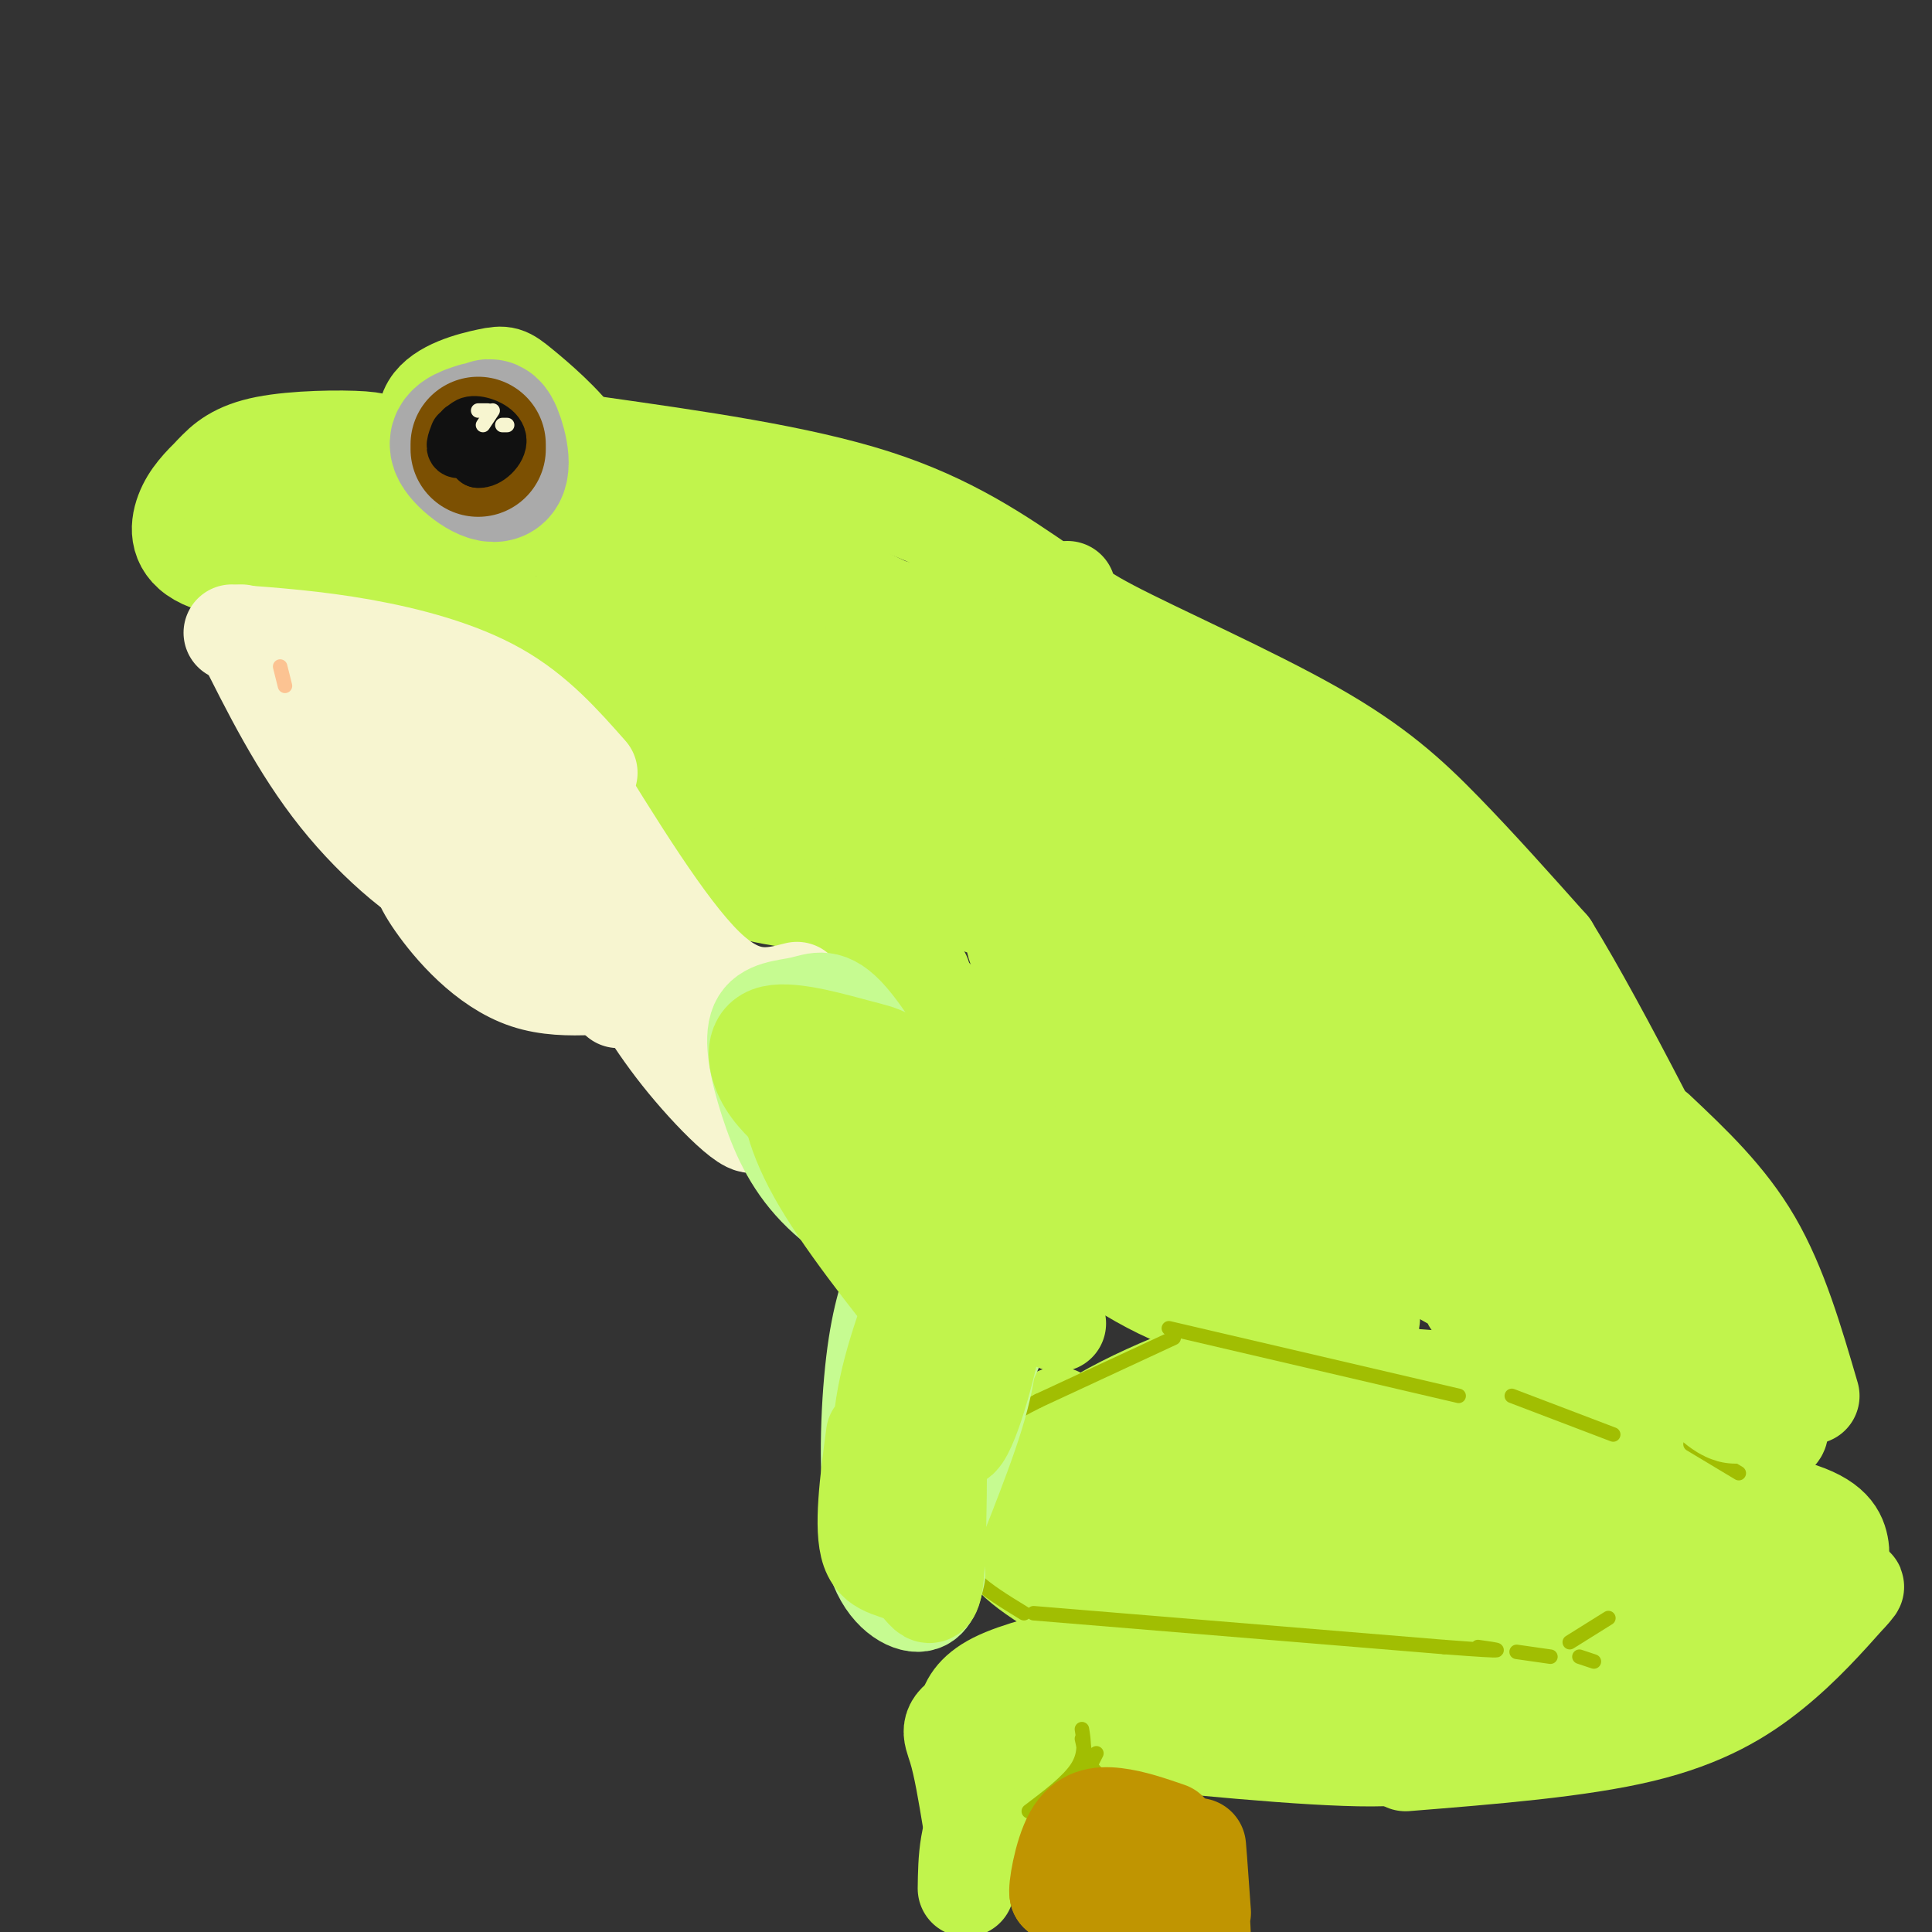 <svg viewBox='0 0 400 400' version='1.1' xmlns='http://www.w3.org/2000/svg' xmlns:xlink='http://www.w3.org/1999/xlink'><rect x="0" y="0" width="400" height="400" fill="#333333" stroke="none"/><g fill='none' stroke='#C1F44C' stroke-width='20' stroke-linecap='round' stroke-linejoin='round'><path d='M69,120c-10.822,-0.756 -21.644,-1.511 -27,-4c-5.356,-2.489 -5.244,-6.711 -4,-10c1.244,-3.289 3.622,-5.644 6,-8'/><path d='M44,98c2.259,-2.515 4.907,-4.801 11,-6c6.093,-1.199 15.632,-1.310 20,-1c4.368,0.310 3.565,1.042 5,4c1.435,2.958 5.106,8.143 2,11c-3.106,2.857 -12.990,3.384 -20,3c-7.010,-0.384 -11.146,-1.681 -13,-3c-1.854,-1.319 -1.427,-2.659 -1,-4'/><path d='M48,102c-0.378,-1.675 -0.822,-3.863 1,-5c1.822,-1.137 5.911,-1.222 12,1c6.089,2.222 14.178,6.752 13,8c-1.178,1.248 -11.622,-0.786 -15,-2c-3.378,-1.214 0.311,-1.607 4,-2'/><path d='M91,99c-2.082,-5.675 -4.164,-11.351 -2,-15c2.164,-3.649 8.572,-5.273 12,-6c3.428,-0.727 3.874,-0.559 7,2c3.126,2.559 8.931,7.507 12,12c3.069,4.493 3.402,8.532 0,12c-3.402,3.468 -10.538,6.367 -17,6c-6.462,-0.367 -12.251,-3.999 -15,-7c-2.749,-3.001 -2.459,-5.371 -1,-8c1.459,-2.629 4.085,-5.515 7,-7c2.915,-1.485 6.119,-1.567 9,0c2.881,1.567 5.441,4.784 8,8'/><path d='M111,96c1.518,1.987 1.313,2.955 0,4c-1.313,1.045 -3.733,2.167 -6,1c-2.267,-1.167 -4.379,-4.622 -5,-8c-0.621,-3.378 0.251,-6.679 2,-6c1.749,0.679 4.374,5.340 7,10'/><path d='M123,92c21.167,3.000 42.333,6.000 58,11c15.667,5.000 25.833,12.000 36,19'/><path d='M221,122c-0.274,1.488 -0.548,2.976 9,8c9.548,5.024 28.917,13.583 42,21c13.083,7.417 19.881,13.690 27,21c7.119,7.310 14.560,15.655 22,24'/><path d='M321,196c10.667,17.333 26.333,48.667 42,80'/><path d='M343,234c7.333,6.917 14.667,13.833 20,23c5.333,9.167 8.667,20.583 12,32'/><path d='M371,281c1.119,4.125 2.238,8.250 -1,11c-3.238,2.750 -10.833,4.125 -11,5c-0.167,0.875 7.095,1.250 9,0c1.905,-1.250 -1.548,-4.125 -5,-7'/><path d='M284,277c-7.511,0.200 -15.022,0.400 -27,4c-11.978,3.600 -28.422,10.600 -36,17c-7.578,6.400 -6.289,12.200 -5,18'/><path d='M216,316c1.071,5.190 6.250,9.167 11,13c4.750,3.833 9.071,7.524 20,9c10.929,1.476 28.464,0.738 46,0'/><path d='M219,293c-4.583,7.411 -9.167,14.821 -11,20c-1.833,5.179 -0.917,8.125 6,13c6.917,4.875 19.833,11.679 33,14c13.167,2.321 26.583,0.161 40,-2'/><path d='M236,322c23.368,6.013 46.737,12.026 61,14c14.263,1.974 19.421,-0.089 25,-2c5.579,-1.911 11.579,-3.668 15,-5c3.421,-1.332 4.263,-2.238 4,-3c-0.263,-0.762 -1.632,-1.381 -3,-2'/><path d='M297,338c12.628,-1.103 25.255,-2.207 33,-4c7.745,-1.793 10.607,-4.276 4,-7c-6.607,-2.724 -22.682,-5.690 -43,-7c-20.318,-1.310 -44.877,-0.963 -58,-2c-13.123,-1.037 -14.808,-3.458 -14,-5c0.808,-1.542 4.111,-2.207 0,-3c-4.111,-0.793 -15.635,-1.715 8,-2c23.635,-0.285 82.428,0.068 96,1c13.572,0.932 -18.077,2.443 -42,2c-23.923,-0.443 -40.121,-2.841 -40,-5c0.121,-2.159 16.560,-4.080 33,-6'/><path d='M274,300c19.439,0.053 51.535,3.187 52,4c0.465,0.813 -30.702,-0.694 -46,-3c-15.298,-2.306 -14.728,-5.412 -17,-7c-2.272,-1.588 -7.385,-1.657 1,-3c8.385,-1.343 30.269,-3.960 45,-2c14.731,1.960 22.311,8.496 25,12c2.689,3.504 0.488,3.977 -11,1c-11.488,-2.977 -32.263,-9.403 -40,-13c-7.737,-3.597 -2.435,-4.366 7,-4c9.435,0.366 23.002,1.868 34,5c10.998,3.132 19.428,7.895 22,10c2.572,2.105 -0.714,1.553 -4,1'/><path d='M342,301c-3.000,0.500 -8.500,1.250 -14,2'/><path d='M269,306c0.000,0.000 0.100,0.100 0.1,0.1'/><path d='M328,313c7.921,5.420 15.842,10.840 23,13c7.158,2.160 13.552,1.060 17,0c3.448,-1.060 3.948,-2.080 5,-4c1.052,-1.920 2.656,-4.741 -1,-8c-3.656,-3.259 -12.570,-6.956 -19,-8c-6.430,-1.044 -10.375,0.563 -11,3c-0.625,2.437 2.070,5.703 9,9c6.930,3.297 18.094,6.627 24,7c5.906,0.373 6.552,-2.209 6,-5c-0.552,-2.791 -2.302,-5.790 -11,-8c-8.698,-2.210 -24.342,-3.631 -29,-3c-4.658,0.631 1.671,3.316 8,6'/><path d='M200,391c0.083,-6.083 0.167,-12.167 4,-18c3.833,-5.833 11.417,-11.417 19,-17'/><path d='M201,377c-0.944,-5.710 -1.888,-11.419 -3,-15c-1.112,-3.581 -2.391,-5.032 4,-8c6.391,-2.968 20.451,-7.453 21,-6c0.549,1.453 -12.415,8.844 -14,10c-1.585,1.156 8.207,-3.922 18,-9'/><path d='M201,360c-0.644,-1.467 -1.289,-2.933 -1,-5c0.289,-2.067 1.511,-4.733 6,-7c4.489,-2.267 12.244,-4.133 20,-6'/><path d='M221,359c24.846,2.522 49.692,5.044 63,5c13.308,-0.044 15.078,-2.655 17,-5c1.922,-2.345 3.996,-4.424 5,-6c1.004,-1.576 0.939,-2.649 -9,-4c-9.939,-1.351 -29.753,-2.979 -44,-3c-14.247,-0.021 -22.928,1.565 -19,3c3.928,1.435 20.464,2.717 37,4'/><path d='M271,353c12.049,1.075 23.673,1.762 21,0c-2.673,-1.762 -19.643,-5.974 -32,-7c-12.357,-1.026 -20.102,1.136 -21,3c-0.898,1.864 5.051,3.432 11,5'/><path d='M283,363c28.583,-6.333 57.167,-12.667 71,-17c13.833,-4.333 12.917,-6.667 12,-9'/><path d='M315,352c11.746,-5.736 23.491,-11.473 29,-14c5.509,-2.527 4.780,-1.846 4,-1c-0.780,0.846 -1.611,1.856 -2,3c-0.389,1.144 -0.335,2.424 4,1c4.335,-1.424 12.953,-5.550 14,-7c1.047,-1.450 -5.476,-0.225 -12,1'/><path d='M291,365c18.044,-1.444 36.089,-2.889 49,-6c12.911,-3.111 20.689,-7.889 27,-13c6.311,-5.111 11.156,-10.556 16,-16'/><path d='M383,330c2.500,-2.667 0.750,-1.333 -1,0'/><path d='M84,120c17.351,5.851 34.702,11.702 45,22c10.298,10.298 13.542,25.042 17,33c3.458,7.958 7.131,9.131 11,10c3.869,0.869 7.935,1.435 12,2'/><path d='M169,187c3.333,0.667 5.667,1.333 8,2'/><path d='M157,179c9.667,5.583 19.333,11.167 32,23c12.667,11.833 28.333,29.917 44,48'/><path d='M191,202c0.250,3.435 0.500,6.869 3,14c2.500,7.131 7.250,17.958 16,28c8.750,10.042 21.500,19.298 32,24c10.500,4.702 18.750,4.851 27,5'/><path d='M223,238c18.917,12.583 37.833,25.167 48,31c10.167,5.833 11.583,4.917 13,4'/></g>
<g fill='none' stroke='#A1BE02' stroke-width='3' stroke-linecap='round' stroke-linejoin='round'><path d='M242,275c0.000,0.000 60.000,14.000 60,14'/><path d='M313,289c0.000,0.000 21.000,8.000 21,8'/><path d='M350,299c0.000,0.000 10.000,6.000 10,6'/><path d='M214,334c0.000,0.000 85.000,7.000 85,7'/><path d='M299,341c15.333,1.167 11.167,0.583 7,0'/><path d='M314,342c0.000,0.000 7.000,1.000 7,1'/><path d='M327,343c0.000,0.000 3.000,1.000 3,1'/><path d='M325,340c0.000,0.000 8.000,-5.000 8,-5'/><path d='M213,375c4.083,-3.083 8.167,-6.167 10,-9c1.833,-2.833 1.417,-5.417 1,-8'/><path d='M227,363c-1.250,2.417 -2.500,4.833 -2,6c0.500,1.167 2.750,1.083 5,1'/><path d='M230,370c0.833,0.167 0.417,0.083 0,0'/><path d='M224,360c0.583,2.667 1.167,5.333 3,7c1.833,1.667 4.917,2.333 8,3'/><path d='M243,277c0.000,0.000 -28.000,13.000 -28,13'/><path d='M215,290c-6.356,3.178 -8.244,4.622 -10,9c-1.756,4.378 -3.378,11.689 -5,19'/><path d='M200,318c-0.778,4.644 -0.222,6.756 2,9c2.222,2.244 6.111,4.622 10,7'/></g>
<g fill='none' stroke='#C1F44C' stroke-width='28' stroke-linecap='round' stroke-linejoin='round'><path d='M124,114c30.173,25.465 60.345,50.930 77,64c16.655,13.070 19.792,13.746 26,16c6.208,2.254 15.488,6.086 15,2c-0.488,-4.086 -10.742,-16.091 -32,-29c-21.258,-12.909 -53.519,-26.721 -68,-33c-14.481,-6.279 -11.184,-5.026 2,3c13.184,8.026 36.253,22.824 49,30c12.747,7.176 15.170,6.731 17,6c1.830,-0.731 3.065,-1.748 1,-6c-2.065,-4.252 -7.430,-11.738 -10,-16c-2.570,-4.262 -2.346,-5.301 -14,-12c-11.654,-6.699 -35.187,-19.057 -43,-24c-7.813,-4.943 0.093,-2.472 8,0'/><path d='M152,115c20.889,9.422 69.111,32.978 88,42c18.889,9.022 8.444,3.511 -2,-2'/><path d='M185,130c16.667,7.060 33.333,14.119 63,34c29.667,19.881 72.333,52.583 53,49c-19.333,-3.583 -100.667,-43.452 -133,-58c-32.333,-14.548 -15.667,-3.774 1,7'/><path d='M162,157c-6.402,-3.195 -12.803,-6.390 -6,-2c6.803,4.390 26.812,16.366 38,23c11.188,6.634 13.555,7.927 12,4c-1.555,-3.927 -7.034,-13.074 6,-2c13.034,11.074 44.580,42.368 56,52c11.420,9.632 2.715,-2.397 -1,-8c-3.715,-5.603 -2.439,-4.780 -7,-8c-4.561,-3.220 -14.959,-10.482 -25,-16c-10.041,-5.518 -19.726,-9.291 -21,-7c-1.274,2.291 5.863,10.645 13,19'/><path d='M227,212c9.167,9.105 25.584,22.367 34,29c8.416,6.633 8.831,6.638 15,8c6.169,1.362 18.093,4.082 24,4c5.907,-0.082 5.799,-2.964 8,-4c2.201,-1.036 6.711,-0.225 0,-5c-6.711,-4.775 -24.644,-15.137 -36,-20c-11.356,-4.863 -16.135,-4.228 -19,-3c-2.865,1.228 -3.815,3.047 -2,6c1.815,2.953 6.394,7.039 13,12c6.606,4.961 15.240,10.797 28,16c12.760,5.203 29.646,9.772 36,10c6.354,0.228 2.177,-3.886 -2,-8'/><path d='M308,257c7.333,3.833 14.667,7.667 19,9c4.333,1.333 5.667,0.167 7,-1'/><path d='M301,261c7.239,4.077 14.479,8.155 22,10c7.521,1.845 15.325,1.459 11,0c-4.325,-1.459 -20.778,-3.989 -25,-4c-4.222,-0.011 3.786,2.497 13,6c9.214,3.503 19.632,8.001 19,1c-0.632,-7.001 -12.316,-25.500 -24,-44'/><path d='M317,230c-10.393,-15.762 -24.375,-33.167 -17,-23c7.375,10.167 36.107,47.905 47,62c10.893,14.095 3.946,4.548 -3,-5'/><path d='M348,279c8.735,8.540 17.470,17.080 7,1c-10.470,-16.080 -40.145,-56.781 -64,-84c-23.855,-27.219 -41.889,-40.956 -35,-37c6.889,3.956 38.701,25.603 53,37c14.299,11.397 11.085,12.542 8,11c-3.085,-1.542 -6.043,-5.771 -9,-10'/><path d='M308,197c-2.000,-2.000 -2.500,-2.000 -3,-2'/></g>
<g fill='none' stroke='#AAAAAA' stroke-width='28' stroke-linecap='round' stroke-linejoin='round'><path d='M99,89c-2.613,0.839 -5.226,1.679 -4,4c1.226,2.321 6.292,6.125 8,5c1.708,-1.125 0.060,-7.179 -1,-9c-1.060,-1.821 -1.530,0.589 -2,3'/></g>
<g fill='none' stroke='#7C5002' stroke-width='28' stroke-linecap='round' stroke-linejoin='round'><path d='M99,92c0.000,0.000 0.000,1.000 0,1'/></g>
<g fill='none' stroke='#111111' stroke-width='12' stroke-linecap='round' stroke-linejoin='round'><path d='M95,90c-0.583,1.500 -1.167,3.000 0,3c1.167,0.000 4.083,-1.500 7,-3'/><path d='M102,90c-0.378,-0.956 -4.822,-1.844 -6,-1c-1.178,0.844 0.911,3.422 3,6'/><path d='M99,95c1.643,0.238 4.250,-2.167 4,-4c-0.250,-1.833 -3.357,-3.095 -5,-3c-1.643,0.095 -1.821,1.548 -2,3'/></g>
<g fill='none' stroke='#F7F5D0' stroke-width='3' stroke-linecap='round' stroke-linejoin='round'><path d='M100,88c0.000,0.000 2.000,-3.000 2,-3'/><path d='M104,88c0.000,0.000 1.000,0.000 1,0'/><path d='M99,85c0.000,0.000 2.000,0.000 2,0'/></g>
<g fill='none' stroke='#F7F5D0' stroke-width='20' stroke-linecap='round' stroke-linejoin='round'><path d='M48,131c8.711,0.644 17.422,1.289 27,3c9.578,1.711 20.022,4.489 28,9c7.978,4.511 13.489,10.756 19,17'/><path d='M50,131c5.939,11.910 11.879,23.820 20,34c8.121,10.180 18.424,18.632 25,21c6.576,2.368 9.425,-1.346 13,-3c3.575,-1.654 7.876,-1.247 -4,-11c-11.876,-9.753 -39.928,-29.664 -39,-30c0.928,-0.336 30.837,18.904 42,25c11.163,6.096 3.582,-0.952 -4,-8'/><path d='M103,159c-6.917,-4.833 -22.208,-12.917 -29,-15c-6.792,-2.083 -5.083,1.833 2,7c7.083,5.167 19.542,11.583 32,18'/><path d='M117,158c10.500,17.083 21.000,34.167 29,42c8.000,7.833 13.500,6.417 19,5'/><path d='M87,179c-0.205,1.548 -0.410,3.097 3,8c3.410,4.903 10.434,13.162 19,16c8.566,2.838 18.674,0.255 25,1c6.326,0.745 8.871,4.818 7,6c-1.871,1.182 -8.158,-0.528 -14,-7c-5.842,-6.472 -11.241,-17.706 -11,-20c0.241,-2.294 6.120,4.353 12,11'/><path d='M128,194c6.852,7.574 17.981,21.010 15,18c-2.981,-3.010 -20.072,-22.464 -27,-29c-6.928,-6.536 -3.694,-0.153 0,6c3.694,6.153 7.847,12.077 12,18'/><path d='M127,197c4.185,7.464 8.369,14.929 15,23c6.631,8.071 15.708,16.750 14,11c-1.708,-5.750 -14.202,-25.929 -17,-29c-2.798,-3.071 4.101,10.964 11,25'/></g>
<g fill='none' stroke='#C6FB91' stroke-width='20' stroke-linecap='round' stroke-linejoin='round'><path d='M192,263c-7.101,-4.391 -14.202,-8.781 -19,-15c-4.798,-6.219 -7.294,-14.265 -8,-19c-0.706,-4.735 0.378,-6.158 2,-7c1.622,-0.842 3.783,-1.103 6,-1c2.217,0.103 4.492,0.569 12,11c7.508,10.431 20.250,30.827 18,33c-2.250,2.173 -19.490,-13.876 -29,-26c-9.510,-12.124 -11.288,-20.321 -7,-18c4.288,2.321 14.644,15.161 25,28'/><path d='M192,249c5.356,6.667 6.244,9.333 4,9c-2.244,-0.333 -7.622,-3.667 -13,-7'/><path d='M190,261c-7.863,-4.760 -15.726,-9.521 -21,-15c-5.274,-5.479 -7.957,-11.678 -10,-18c-2.043,-6.322 -3.444,-12.767 -2,-16c1.444,-3.233 5.735,-3.255 9,-4c3.265,-0.745 5.504,-2.213 10,3c4.496,5.213 11.248,17.106 18,29'/><path d='M194,240c4.833,7.667 7.917,12.333 11,17'/><path d='M190,247c6.600,5.778 13.200,11.556 16,17c2.800,5.444 1.800,10.556 0,15c-1.800,4.444 -4.400,8.222 -7,12'/><path d='M205,272c0.033,5.514 0.066,11.029 -3,21c-3.066,9.971 -9.232,24.399 -12,32c-2.768,7.601 -2.137,8.374 -3,0c-0.863,-8.374 -3.221,-25.894 -3,-37c0.221,-11.106 3.021,-15.798 5,-18c1.979,-2.202 3.137,-1.915 4,-1c0.863,0.915 1.432,2.457 2,4'/><path d='M195,273c1.333,2.597 3.667,7.091 3,15c-0.667,7.909 -4.333,19.233 -7,21c-2.667,1.767 -4.333,-6.024 -4,-17c0.333,-10.976 2.667,-25.136 3,-30c0.333,-4.864 -1.333,-0.432 -3,4'/><path d='M186,262c-1.911,5.067 -3.822,10.133 -5,20c-1.178,9.867 -1.622,24.533 0,32c1.622,7.467 5.311,7.733 9,8'/><path d='M181,293c-0.911,11.000 -1.822,22.000 0,29c1.822,7.000 6.378,10.000 9,10c2.622,0.000 3.311,-3.000 4,-6'/></g>
<g fill='none' stroke='#C1F44C' stroke-width='20' stroke-linecap='round' stroke-linejoin='round'><path d='M181,297c-1.292,9.762 -2.584,19.524 -1,24c1.584,4.476 6.045,3.667 9,6c2.955,2.333 4.406,7.809 5,-5c0.594,-12.809 0.333,-43.904 0,-57c-0.333,-13.096 -0.738,-8.194 -3,-1c-2.262,7.194 -6.379,16.681 -8,27c-1.621,10.319 -0.744,21.471 0,27c0.744,5.529 1.355,5.437 2,5c0.645,-0.437 1.322,-1.218 2,-2'/><path d='M187,321c2.265,-11.493 6.927,-39.225 6,-44c-0.927,-4.775 -7.442,13.407 -10,22c-2.558,8.593 -1.159,7.598 0,7c1.159,-0.598 2.080,-0.799 3,-1'/><path d='M193,276c-9.397,-11.826 -18.795,-23.653 -24,-33c-5.205,-9.347 -6.218,-16.215 -5,-19c1.218,-2.785 4.667,-1.489 9,1c4.333,2.489 9.551,6.170 16,15c6.449,8.830 14.128,22.809 13,25c-1.128,2.191 -11.064,-7.404 -21,-17'/><path d='M181,248c-6.845,-7.738 -13.458,-18.583 -16,-24c-2.542,-5.417 -1.012,-5.405 4,0c5.012,5.405 13.506,16.202 22,27'/><path d='M166,232c-3.119,-2.706 -6.238,-5.411 -8,-9c-1.762,-3.589 -2.165,-8.061 2,-9c4.165,-0.939 12.900,1.656 18,3c5.100,1.344 6.565,1.439 11,7c4.435,5.561 11.838,16.589 15,25c3.162,8.411 2.081,14.206 1,20'/><path d='M198,261c-0.889,17.711 -1.778,35.422 0,37c1.778,1.578 6.222,-12.978 8,-23c1.778,-10.022 0.889,-15.511 0,-21'/><path d='M215,273c-2.833,-2.083 -5.667,-4.167 -5,-4c0.667,0.167 4.833,2.583 9,5'/></g>
<g fill='none' stroke='#C09501' stroke-width='20' stroke-linecap='round' stroke-linejoin='round'><path d='M249,396c-0.584,-8.180 -1.167,-16.360 -1,-13c0.167,3.360 1.086,18.262 1,19c-0.086,0.738 -1.177,-12.686 -2,-14c-0.823,-1.314 -1.378,9.482 -2,11c-0.622,1.518 -1.311,-6.241 -2,-14'/><path d='M243,385c-1.029,1.291 -2.602,11.517 -3,10c-0.398,-1.517 0.378,-14.778 -1,-14c-1.378,0.778 -4.909,15.594 -6,16c-1.091,0.406 0.260,-13.598 0,-16c-0.260,-2.402 -2.130,6.799 -4,16'/><path d='M229,397c-0.408,-1.620 0.571,-13.671 0,-14c-0.571,-0.329 -2.692,11.065 -4,13c-1.308,1.935 -1.802,-5.590 -2,-8c-0.198,-2.410 -0.099,0.295 0,3'/><path d='M223,391c-0.333,2.405 -1.167,6.917 -1,4c0.167,-2.917 1.333,-13.262 1,-15c-0.333,-1.738 -2.167,5.131 -4,12'/><path d='M219,392c-0.345,-0.583 0.792,-8.042 3,-12c2.208,-3.958 5.488,-4.417 9,-4c3.512,0.417 7.256,1.708 11,3'/></g>
<g fill='none' stroke='#FCC392' stroke-width='3' stroke-linecap='round' stroke-linejoin='round'><path d='M58,138c0.000,0.000 1.000,4.000 1,4'/></g>
</svg>